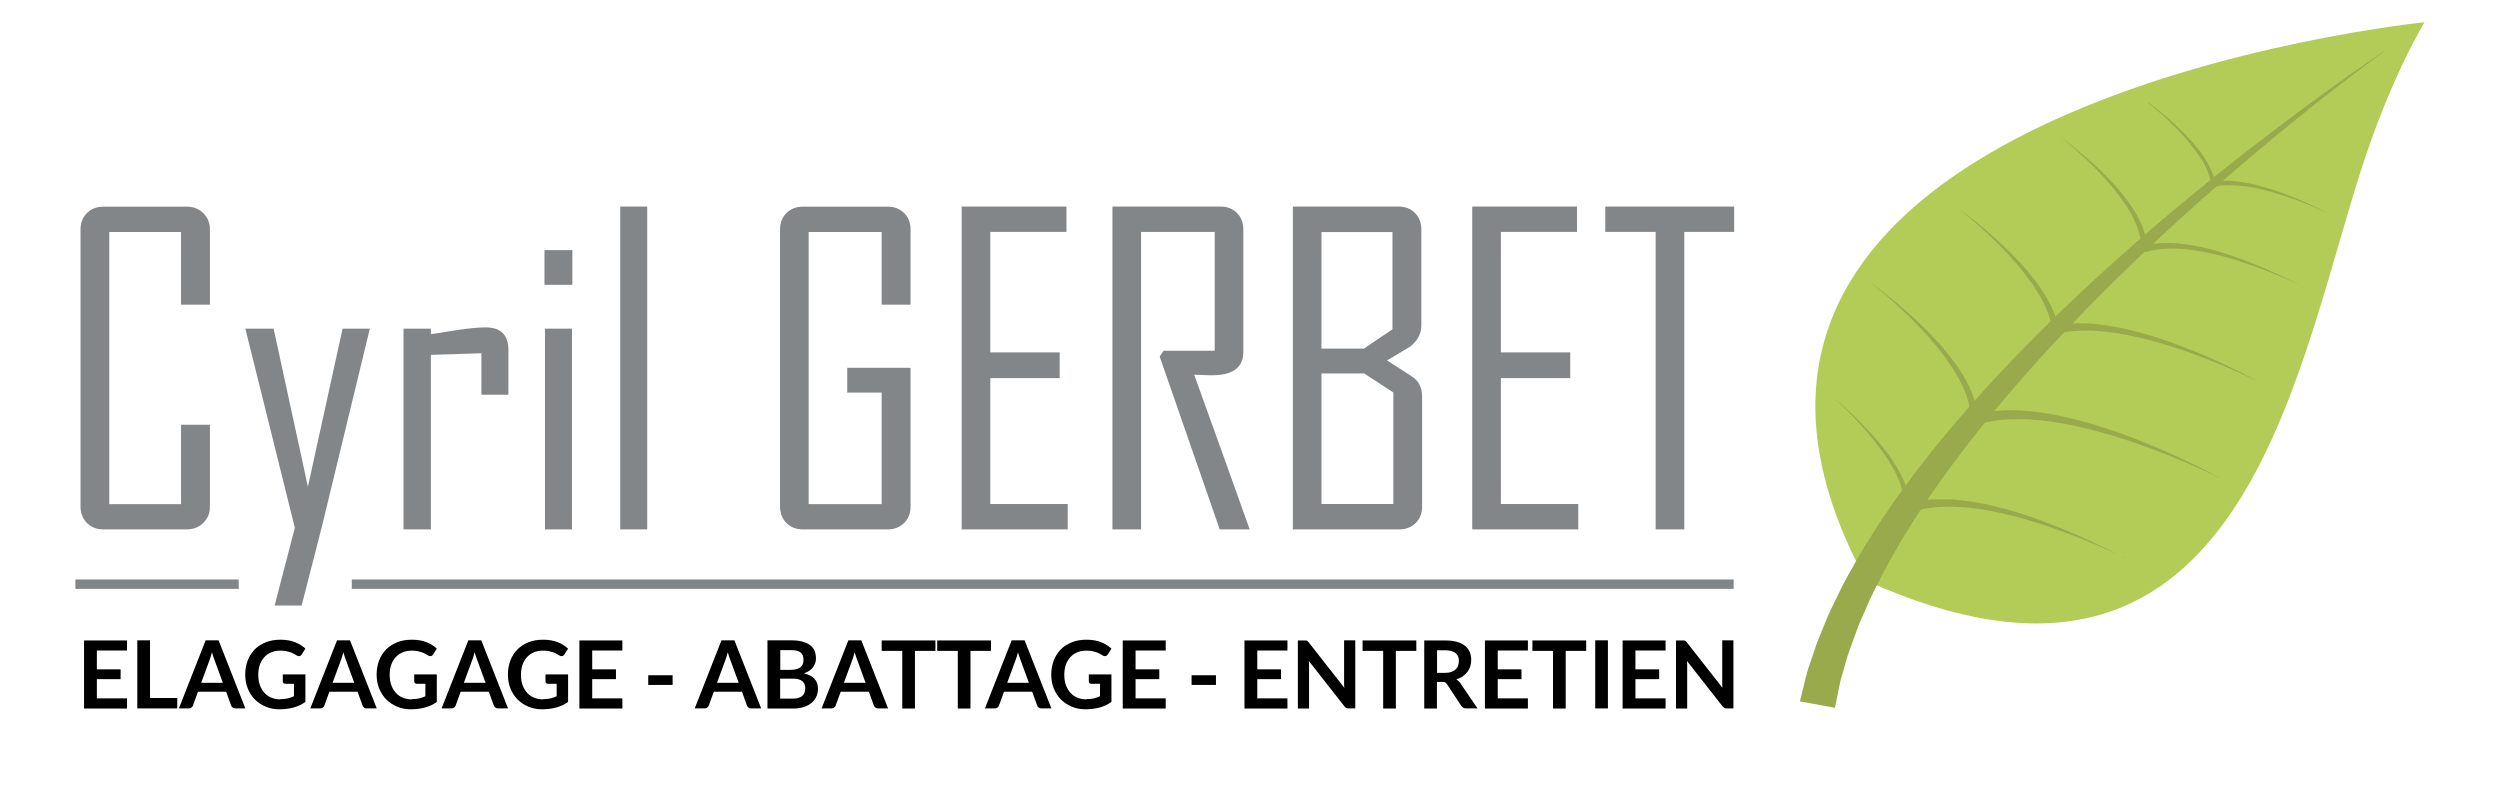 <?xml version="1.0" encoding="UTF-8"?><svg id="Calque_1" xmlns="http://www.w3.org/2000/svg" viewBox="0 0 199 64"><g><path d="m16.71,40.32c0,.54-.18.97-.53,1.31-.35.34-.79.51-1.33.51h-6.62c-.54,0-.97-.17-1.31-.51-.34-.34-.51-.78-.51-1.31v-22.05c0-.54.17-.97.51-1.31s.78-.51,1.31-.51h6.62c.54,0,.98.17,1.33.51.35.34.53.78.53,1.31v5.98h-2.3v-5.78h-5.71v21.66h5.71v-6.32h2.3v6.52Z" style="fill:#838689;"/><path d="m29.44,26.16l-3.84,15.85-1.59,6.19h-2.15l1.61-6.19-3.94-15.85h2.25l2.73,12.58,2.76-12.58h2.18Z" style="fill:#838689;"/><path d="m40.47,31.42h-2.15v-3.3l-4.02.13v13.89h-2.18v-15.98h2.18v.44c.72-.11,1.45-.22,2.18-.34.88-.13,1.6-.2,2.18-.2,1.2,0,1.81.6,1.81,1.79v3.56Z" style="fill:#838689;"/><path d="m45.56,22.67h-2.22v-2.76h2.22v2.76Zm-.03,19.47h-2.15v-15.98h2.15v15.98Z" style="fill:#838689;"/><path d="m51.52,42.14h-2.15v-25.7h2.15v25.7Z" style="fill:#838689;"/><path d="m72.48,40.32c0,.54-.17.97-.51,1.31-.34.34-.78.51-1.31.51h-6.75c-.54,0-.97-.17-1.31-.51-.34-.34-.51-.78-.51-1.31v-22.05c0-.54.17-.97.51-1.31s.78-.51,1.31-.51h6.75c.54,0,.97.17,1.31.51s.51.78.51,1.31v5.98h-2.3v-5.78h-5.81v21.66h5.81v-8.88h-2.74v-1.97h5.04v11.05Z" style="fill:#838689;"/><path d="m84.99,42.14h-8.44v-25.7h8.34v2.02h-6.06v9.59h5.52v2.05h-5.52v10.02h6.16v2.02Z" style="fill:#838689;"/><path d="m99.49,42.14h-2.4l-4.78-13.76.31-.46h4.07v-9.46h-5.86v23.68h-2.28v-25.7h8.6c.54,0,.97.17,1.31.51.34.34.51.78.51,1.31v9.75c0,1.24-.83,1.86-2.5,1.86-.16,0-.4,0-.72-.02-.32-.02-.55-.02-.69-.02,1.48,4.09,2.95,8.2,4.42,12.32Z" style="fill:#838689;"/><path d="m113.2,40.32c0,.54-.17.97-.51,1.31s-.78.51-1.31.51h-8.47v-25.7h8.41c.54,0,.97.17,1.31.51s.51.78.51,1.31v7.64c0,.68-.31,1.25-.92,1.71l-1.81,1.08,1.94,1.25c.57.35.85.9.85,1.64v8.74Zm-2.36-14.12v-7.73h-5.65v9.28h3.37l2.28-1.54Zm.07,13.92v-8.88l-2.32-1.51h-3.4v10.39h5.71Z" style="fill:#838689;"/><path d="m125.63,42.14h-8.44v-25.7h8.34v2.02h-6.06v9.59h5.52v2.05h-5.52v10.02h6.16v2.02Z" style="fill:#838689;"/><path d="m138.04,18.46h-3.97v23.68h-2.28v-23.68h-4.01v-2.02h10.26v2.02Z" style="fill:#838689;"/></g><line x1="6" y1="46.5" x2="19" y2="46.5" style="fill:none; stroke:#838689; stroke-miterlimit:10; stroke-width:.75px;"/><line x1="28" y1="46.5" x2="138" y2="46.5" style="fill:none; stroke:#838689; stroke-miterlimit:10; stroke-width:.75px;"/><g><path d="m187.87,13.75c2.44-7.67,5.13-11.98,5.13-11.98,0,0-65.1,6.52-44.45,44.45,29.43,13.3,33.92-15.45,39.32-32.47Z" style="fill:#b3cc57;"/><path d="m189.89,4.01s-3.58,2.56-8.66,6.75c-5.09,4.18-11.66,10.03-17.62,16.43-2.99,3.2-5.8,6.54-8.22,9.82-.61.82-1.2,1.63-1.74,2.44-.56.8-1.08,1.6-1.57,2.39-.51.78-.96,1.56-1.38,2.32-.45.75-.83,1.5-1.19,2.22-.38.71-.71,1.41-.99,2.08-.29.67-.59,1.3-.79,1.91-.22.61-.43,1.17-.62,1.7-.15.53-.3,1.02-.42,1.47-.29.88-.36,1.59-.48,2.07-.1.48-.15.73-.15.73l-2.79-.51s.07-.28.2-.81c.15-.52.27-1.31.62-2.25.16-.48.34-1,.53-1.57.23-.55.47-1.16.73-1.8.25-.65.59-1.3.93-1.99.33-.7.7-1.42,1.13-2.15.4-.74.84-1.5,1.33-2.26.47-.77.97-1.56,1.53-2.35.53-.8,1.1-1.6,1.71-2.4.59-.82,1.22-1.62,1.88-2.43,2.61-3.25,5.6-6.52,8.74-9.63,6.28-6.22,13.11-11.81,18.37-15.79,5.26-4,8.93-6.41,8.93-6.41Z" style="fill:#98aa4b;"/><path d="m169.16,44.43s-.99-.5-2.52-1.15c-1.53-.65-3.6-1.44-5.73-2.03-1.06-.3-2.14-.54-3.15-.7-.25-.04-.5-.08-.75-.1-.24-.03-.48-.06-.72-.07-.23-.02-.46-.03-.68-.04-.22-.01-.43-.01-.63,0-.2,0-.4,0-.58.02-.18.01-.36.02-.52.04-.16.02-.31.04-.45.06-.14.03-.26.05-.38.08-.23.04-.4.11-.52.13-.12.03-.18.05-.18.05l-.21-.68s.07-.02.2-.05c.13-.03.33-.09.58-.12.12-.02.26-.04.41-.07.15-.01.31-.03.49-.04.17-.02.36-.02.55-.02.19,0,.4,0,.61,0,.21,0,.43.01.66.04.23.02.46.04.7.07.24.03.49.06.74.1.25.04.5.09.76.14,1.03.21,2.11.49,3.17.84,2.12.68,4.17,1.56,5.67,2.27,1.5.71,2.47,1.25,2.47,1.25Z" style="fill:#98aa4b;"/><path d="m176.8,38.1s-1.14-.58-2.91-1.33c-1.76-.75-4.15-1.66-6.61-2.35-1.23-.34-2.47-.62-3.64-.8-.29-.05-.58-.09-.86-.12-.28-.04-.56-.06-.83-.08-.27-.03-.53-.04-.78-.05-.25-.01-.5-.01-.73,0-.23,0-.46,0-.67.02-.21.01-.41.02-.6.05-.19.02-.36.05-.52.07-.16.03-.3.06-.44.09-.27.04-.46.12-.6.15-.14.04-.21.06-.21.06l-.24-.79s.08-.02.23-.06c.15-.03.38-.11.66-.14.14-.02.3-.05.48-.08.17-.02.36-.03.56-.05.2-.02.41-.02.64-.03.22,0,.46,0,.71,0,.25,0,.5.02.76.04.26.02.53.04.81.08.28.03.56.07.85.12.29.04.58.1.88.16,1.19.24,2.43.57,3.66.96,2.45.79,4.81,1.8,6.54,2.62,1.74.82,2.85,1.45,2.85,1.45Z" style="fill:#98aa4b;"/><path d="m179.49,30.26s-.95-.48-2.42-1.11c-1.47-.63-3.46-1.38-5.5-1.95-1.02-.28-2.05-.52-3.03-.67-.24-.04-.48-.07-.72-.1-.24-.03-.47-.05-.69-.07-.22-.02-.44-.03-.65-.04-.21-.01-.41-.01-.61,0-.2,0-.38,0-.56.02-.18.01-.34.02-.5.04-.15.02-.3.04-.43.06-.13.03-.25.05-.36.07-.22.04-.38.1-.5.13-.11.03-.17.05-.17.05l-.2-.66s.07-.02.2-.05c.13-.02.31-.09.55-.12.12-.02.25-.04.4-.06.14-.01.3-.03.47-.04.17-.02.34-.02.53-.02.19,0,.38,0,.59,0,.2,0,.42.01.64.03.22.02.44.04.68.07.23.03.47.06.71.1.24.04.48.08.73.13.99.2,2.03.47,3.05.8,2.04.66,4,1.5,5.45,2.18,1.45.68,2.38,1.21,2.38,1.21Z" style="fill:#98aa4b;"/><path d="m183.37,22.85s-.74-.38-1.89-.86c-1.14-.49-2.7-1.08-4.29-1.52-.8-.22-1.6-.4-2.36-.52-.19-.03-.38-.06-.56-.08-.18-.02-.36-.04-.54-.05-.18-.02-.35-.02-.51-.03-.16,0-.32,0-.48,0-.15,0-.3,0-.43.02-.14,0-.27.01-.39.03-.12.02-.23.03-.34.04-.1.02-.2.04-.28.06-.17.03-.3.08-.39.1-.09.02-.14.04-.14.04l-.16-.51s.05-.01.15-.04c.1-.02.24-.07.43-.09.09-.01.2-.03.31-.05.11-.01.23-.02.37-.03.13-.01.27-.01.41-.02.15,0,.3,0,.46,0,.16,0,.33.01.5.03.17.01.35.03.53.05.18.02.36.05.55.08.19.03.38.06.57.1.77.15,1.58.37,2.38.63,1.59.51,3.12,1.17,4.25,1.7,1.13.53,1.85.94,1.85.94Z" style="fill:#98aa4b;"/><path d="m185.68,17.16s-.59-.3-1.49-.68c-.9-.39-2.13-.85-3.39-1.2-.63-.18-1.27-.32-1.87-.41-.15-.02-.3-.05-.44-.06-.15-.02-.29-.03-.43-.04-.14-.01-.27-.02-.4-.02-.13,0-.26,0-.38,0-.12,0-.24,0-.34.01-.11,0-.21.01-.31.03-.1.01-.19.02-.27.04-.08.02-.16.03-.22.04-.14.02-.24.06-.31.08-.07.02-.11.03-.11.03l-.12-.41s.04-.01.12-.03c.08-.02.19-.05.34-.07.07-.01.16-.02.25-.04.09,0,.19-.02.29-.03.1-.01.21-.01.33-.01.12,0,.24,0,.36,0,.13,0,.26,0,.39.02.14,0,.27.02.42.04.14.02.29.04.44.06.15.02.3.05.45.08.61.12,1.25.29,1.88.5,1.26.4,2.47.92,3.36,1.35.89.42,1.47.74,1.47.74Z" style="fill:#98aa4b;"/><path d="m145.85,31.57s.49.42,1.18,1.11c.69.68,1.57,1.63,2.36,2.65.39.51.76,1.04,1.07,1.55.08.13.15.26.22.38.07.13.14.25.2.37.06.12.12.24.17.36.06.12.1.23.14.34.05.11.08.22.12.32.03.1.07.2.09.29.02.09.05.18.07.26.02.08.03.15.04.22.03.13.03.24.04.31,0,.07.01.11.01.11l.42-.04s0-.04-.02-.12c-.02-.08-.02-.2-.06-.34-.02-.07-.04-.15-.06-.24-.03-.08-.05-.18-.08-.27-.03-.1-.07-.2-.11-.3-.04-.11-.08-.22-.14-.33-.05-.11-.1-.23-.16-.35-.06-.12-.12-.24-.19-.36-.07-.12-.14-.25-.22-.38-.08-.13-.16-.25-.24-.38-.34-.51-.73-1.03-1.15-1.53-.84-1-1.76-1.91-2.48-2.57-.72-.66-1.22-1.06-1.22-1.06Z" style="fill:#98aa4b;"/><path d="m148.98,22.57s.65.5,1.57,1.31c.92.81,2.1,1.94,3.17,3.18.53.61,1.04,1.26,1.46,1.88.11.16.21.31.31.47.1.15.19.31.28.46.09.15.17.3.24.44.08.14.14.28.21.42.07.14.12.27.17.39.05.13.1.25.14.36.04.11.07.22.1.32.03.1.05.19.07.28.05.17.06.3.08.39.02.09.02.14.02.14l.52-.08s-.01-.05-.03-.15c-.02-.1-.04-.25-.1-.42-.03-.09-.06-.19-.09-.3-.04-.1-.08-.22-.12-.34-.04-.12-.1-.25-.16-.38-.06-.13-.12-.27-.2-.41-.07-.14-.15-.29-.23-.43-.08-.15-.17-.3-.27-.45-.09-.15-.19-.31-.3-.46-.1-.16-.22-.31-.33-.46-.46-.62-1-1.25-1.56-1.85-1.13-1.2-2.36-2.28-3.31-3.06-.95-.78-1.62-1.25-1.62-1.25Z" style="fill:#98aa4b;"/><path d="m155.98,16.67s.61.47,1.47,1.24c.86.76,1.98,1.83,2.98,2.99.5.58.97,1.18,1.38,1.77.1.15.2.29.29.44.09.14.18.29.26.43.08.14.16.28.23.41.07.13.14.27.19.4.06.13.11.25.16.37.05.12.09.23.13.34.03.11.07.21.1.3.02.09.05.18.07.26.05.16.05.28.07.36.01.08.02.13.02.13l.49-.07s-.01-.05-.03-.14c-.02-.09-.04-.23-.09-.4-.02-.08-.05-.18-.08-.28-.04-.1-.08-.21-.12-.32-.04-.11-.09-.23-.15-.35-.05-.12-.11-.25-.18-.38-.07-.13-.14-.27-.22-.4-.08-.14-.16-.28-.25-.42-.09-.14-.18-.29-.28-.43-.1-.15-.2-.29-.31-.44-.44-.58-.94-1.18-1.47-1.74-1.06-1.13-2.22-2.15-3.11-2.88-.89-.73-1.52-1.18-1.52-1.18Z" style="fill:#98aa4b;"/><path d="m163.97,10.87s.53.41,1.29,1.08c.75.67,1.73,1.6,2.6,2.61.44.5.85,1.03,1.2,1.55.09.13.17.26.25.38.08.13.16.25.23.37.07.12.14.24.2.36.06.12.12.23.17.35.05.11.1.22.14.32.04.1.08.2.11.3.03.09.06.18.09.26.02.08.04.16.06.23.04.14.05.25.06.32.01.07.02.11.02.11l.43-.06s0-.04-.03-.12c-.02-.08-.03-.2-.08-.35-.02-.07-.05-.15-.07-.24-.03-.09-.07-.18-.1-.28-.03-.1-.08-.2-.13-.31-.05-.11-.1-.22-.16-.33-.06-.12-.12-.23-.19-.35-.07-.12-.14-.24-.22-.37-.08-.12-.16-.25-.25-.38-.09-.13-.18-.25-.27-.38-.38-.51-.82-1.03-1.28-1.52-.93-.98-1.94-1.88-2.72-2.51-.78-.64-1.33-1.03-1.33-1.03Z" style="fill:#98aa4b;"/><path d="m170.96,8.17s.42.32,1.01.84c.59.52,1.35,1.25,2.04,2.04.34.39.66.81.94,1.21.07.1.14.2.2.3.06.1.12.2.18.29.06.1.11.19.16.28.05.09.09.18.13.27.04.09.08.17.11.25.03.08.06.16.09.23.02.07.05.14.07.21.02.06.03.12.04.18.03.11.04.19.05.25,0,.06.02.09.02.09l.34-.05s0-.03-.02-.1c-.02-.06-.03-.16-.06-.27-.02-.06-.04-.12-.06-.19-.02-.07-.05-.14-.08-.22-.03-.08-.06-.16-.1-.24-.04-.09-.08-.17-.13-.26-.05-.09-.09-.18-.15-.28-.05-.09-.11-.19-.17-.29-.06-.1-.12-.2-.19-.29-.07-.1-.14-.2-.21-.3-.3-.4-.64-.8-1-1.19-.72-.77-1.52-1.47-2.13-1.97-.61-.5-1.04-.8-1.04-.8Z" style="fill:#98aa4b;"/></g><g><path d="m10.11,50.98v.8h-2.4v1.5h1.89v.78h-1.89v1.53h2.4v.81h-3.42v-5.42h3.42Z"/><path d="m11.94,55.56h2.17v.83h-3.18v-5.42h1.01v4.58Z"/><path d="m19.52,56.39h-.78c-.09,0-.16-.02-.22-.07-.06-.04-.1-.1-.12-.16l-.4-1.1h-2.24l-.4,1.1c-.02.06-.06.11-.12.16s-.13.07-.22.07h-.78l2.13-5.42h1.03l2.13,5.42Zm-3.51-2.04h1.73l-.66-1.8c-.03-.08-.06-.17-.1-.28-.04-.11-.07-.23-.11-.35-.03.13-.07.25-.1.36s-.07.21-.1.29l-.66,1.79Z"/><path d="m22.33,55.65c.23,0,.42-.02.59-.06.17-.04.33-.1.48-.17v-.99h-.68c-.06,0-.12-.02-.15-.05-.04-.04-.06-.08-.06-.13v-.57h1.8v2.19c-.14.1-.28.19-.43.26-.15.07-.31.13-.48.18-.17.05-.35.08-.54.11-.19.02-.4.04-.62.04-.4,0-.76-.07-1.09-.21s-.62-.33-.86-.57-.43-.54-.57-.88c-.14-.34-.2-.71-.2-1.11s.07-.78.2-1.12c.13-.34.32-.63.56-.88.24-.24.54-.43.89-.57s.74-.2,1.17-.2.82.07,1.15.2c.32.13.6.3.82.51l-.29.46c-.06.09-.13.14-.23.14-.06,0-.12-.02-.18-.06-.08-.05-.16-.1-.25-.14-.08-.05-.18-.09-.28-.12s-.21-.06-.34-.09c-.13-.02-.27-.03-.44-.03-.27,0-.51.05-.72.14s-.4.22-.55.39c-.15.17-.27.37-.35.6-.08.23-.12.5-.12.79,0,.31.04.59.13.83.09.24.21.45.37.62.16.17.34.3.56.38.22.09.45.13.71.13Z"/><path d="m29.98,56.39h-.78c-.09,0-.16-.02-.22-.07-.06-.04-.1-.1-.12-.16l-.4-1.1h-2.24l-.4,1.1c-.02.06-.06.11-.12.16s-.13.07-.22.07h-.78l2.13-5.42h1.03l2.13,5.42Zm-3.51-2.04h1.73l-.66-1.8c-.03-.08-.06-.17-.1-.28-.04-.11-.07-.23-.11-.35-.03.13-.07.25-.1.36s-.07.21-.1.29l-.66,1.79Z"/><path d="m32.79,55.65c.23,0,.42-.02.59-.06.17-.04.33-.1.48-.17v-.99h-.68c-.06,0-.12-.02-.15-.05-.04-.04-.06-.08-.06-.13v-.57h1.8v2.19c-.14.1-.28.19-.43.26-.15.07-.31.13-.48.18-.17.05-.35.08-.54.11-.19.02-.4.04-.62.04-.4,0-.76-.07-1.09-.21s-.62-.33-.86-.57-.43-.54-.57-.88c-.14-.34-.2-.71-.2-1.11s.07-.78.2-1.12c.13-.34.32-.63.56-.88.24-.24.54-.43.89-.57s.74-.2,1.17-.2.82.07,1.15.2c.32.13.6.3.82.51l-.29.46c-.06.09-.13.14-.23.14-.06,0-.12-.02-.18-.06-.08-.05-.16-.1-.25-.14-.08-.05-.18-.09-.28-.12s-.21-.06-.34-.09c-.13-.02-.27-.03-.44-.03-.27,0-.51.05-.72.14s-.4.22-.55.39c-.15.17-.27.37-.35.6-.08.23-.12.5-.12.79,0,.31.04.59.13.83.09.24.21.45.37.62.16.17.34.3.56.38.22.09.45.13.71.13Z"/><path d="m40.43,56.39h-.78c-.09,0-.16-.02-.22-.07-.06-.04-.1-.1-.12-.16l-.4-1.1h-2.24l-.4,1.1c-.02.06-.06.11-.12.16s-.13.07-.22.07h-.78l2.13-5.42h1.03l2.13,5.42Zm-3.51-2.04h1.73l-.66-1.8c-.03-.08-.06-.17-.1-.28-.04-.11-.07-.23-.11-.35-.03.13-.07.25-.1.36s-.07.21-.1.29l-.66,1.79Z"/><path d="m43.24,55.65c.23,0,.42-.02.59-.06.17-.04.33-.1.48-.17v-.99h-.68c-.06,0-.12-.02-.15-.05-.04-.04-.06-.08-.06-.13v-.57h1.8v2.19c-.14.1-.28.19-.43.26-.15.07-.31.13-.48.18-.17.05-.35.08-.54.11-.19.02-.4.04-.62.04-.4,0-.76-.07-1.09-.21s-.62-.33-.86-.57-.43-.54-.57-.88c-.14-.34-.2-.71-.2-1.11s.07-.78.2-1.12c.13-.34.32-.63.56-.88.24-.24.54-.43.89-.57s.74-.2,1.17-.2.82.07,1.15.2c.32.13.6.3.82.51l-.29.46c-.06.09-.13.14-.23.14-.06,0-.12-.02-.18-.06-.08-.05-.16-.1-.25-.14-.08-.05-.18-.09-.28-.12s-.21-.06-.34-.09c-.13-.02-.27-.03-.44-.03-.27,0-.51.05-.72.14s-.4.22-.55.39c-.15.17-.27.37-.35.6-.08.23-.12.5-.12.79,0,.31.04.59.13.83.09.24.21.45.37.62.16.17.34.3.56.38.22.09.45.13.71.13Z"/><path d="m49.54,50.98v.8h-2.4v1.5h1.89v.78h-1.89v1.53h2.4v.81h-3.42v-5.42h3.42Z"/><path d="m51.6,53.75h1.94v.77h-1.94v-.77Z"/><path d="m60.58,56.39h-.78c-.09,0-.16-.02-.22-.07-.06-.04-.1-.1-.12-.16l-.4-1.1h-2.24l-.4,1.1c-.02.06-.06.11-.12.16s-.13.07-.22.07h-.78l2.13-5.42h1.03l2.13,5.42Zm-3.51-2.04h1.73l-.66-1.8c-.03-.08-.06-.17-.1-.28-.04-.11-.07-.23-.11-.35-.03.13-.07.25-.1.36s-.07.21-.1.29l-.66,1.79Z"/><path d="m61.09,56.39v-5.42h1.87c.35,0,.66.03.91.1s.46.16.62.29c.16.12.28.28.35.45.07.18.11.38.11.6,0,.13-.02.25-.06.37s-.1.22-.17.33-.18.19-.3.28-.27.15-.43.21c.74.17,1.12.57,1.12,1.21,0,.23-.04.44-.13.64s-.21.36-.38.5c-.17.14-.37.25-.62.33-.24.08-.52.12-.84.12h-2.04Zm1.01-3.07h.81c.34,0,.6-.06.78-.19s.27-.32.27-.6-.08-.48-.24-.6c-.16-.12-.41-.18-.75-.18h-.86v1.57Zm0,.7v1.59h1.02c.19,0,.34-.02.47-.07.13-.04.23-.1.3-.18.08-.08.13-.16.16-.26.03-.1.05-.21.05-.32s-.02-.22-.06-.32c-.04-.09-.1-.17-.18-.24-.08-.07-.18-.12-.31-.15-.12-.04-.28-.05-.45-.05h-1.02Z"/><path d="m70.68,56.39h-.78c-.09,0-.16-.02-.22-.07-.06-.04-.1-.1-.12-.16l-.4-1.1h-2.24l-.4,1.1c-.02.06-.06.11-.12.16s-.13.07-.22.07h-.78l2.13-5.42h1.03l2.13,5.42Zm-3.51-2.04h1.73l-.66-1.8c-.03-.08-.06-.17-.1-.28-.04-.11-.07-.23-.11-.35-.03.13-.07.25-.1.36s-.07.21-.1.29l-.66,1.79Z"/><path d="m74.46,50.98v.83h-1.63v4.59h-1.01v-4.59h-1.64v-.83h4.27Z"/><path d="m78.88,50.98v.83h-1.63v4.59h-1.01v-4.59h-1.64v-.83h4.27Z"/><path d="m83.68,56.39h-.78c-.09,0-.16-.02-.22-.07-.06-.04-.1-.1-.12-.16l-.4-1.1h-2.24l-.4,1.1c-.02.06-.06.11-.12.16s-.13.07-.22.07h-.78l2.13-5.42h1.03l2.13,5.42Zm-3.51-2.04h1.73l-.66-1.8c-.03-.08-.06-.17-.1-.28-.04-.11-.07-.23-.11-.35-.03.13-.07.25-.1.36s-.07.21-.1.29l-.66,1.79Z"/><path d="m86.49,55.65c.23,0,.42-.02.59-.06.17-.04.33-.1.48-.17v-.99h-.68c-.06,0-.12-.02-.15-.05-.04-.04-.06-.08-.06-.13v-.57h1.8v2.19c-.14.1-.28.19-.43.26-.15.07-.31.13-.48.18-.17.05-.35.08-.54.11-.19.02-.4.04-.62.04-.4,0-.76-.07-1.09-.21s-.62-.33-.86-.57-.43-.54-.57-.88c-.14-.34-.2-.71-.2-1.11s.07-.78.2-1.12c.13-.34.32-.63.56-.88.24-.24.54-.43.89-.57s.74-.2,1.17-.2.82.07,1.15.2c.32.13.6.3.82.51l-.29.46c-.06.09-.13.14-.23.14-.06,0-.12-.02-.18-.06-.08-.05-.16-.1-.25-.14-.08-.05-.18-.09-.28-.12s-.21-.06-.34-.09c-.13-.02-.27-.03-.44-.03-.27,0-.51.05-.72.14s-.4.22-.55.39c-.15.17-.27.37-.35.6-.08.23-.12.5-.12.79,0,.31.04.59.13.83.09.24.21.45.37.62.16.17.34.3.56.38.22.09.45.13.71.13Z"/><path d="m92.79,50.98v.8h-2.4v1.5h1.89v.78h-1.89v1.53h2.4v.81h-3.42v-5.42h3.42Z"/><path d="m94.85,53.75h1.94v.77h-1.94v-.77Z"/><path d="m102.48,50.98v.8h-2.4v1.5h1.89v.78h-1.89v1.53h2.4v.81h-3.42v-5.42h3.42Z"/><path d="m103.95,50.98s.06.01.08.02c.02.01.05.03.07.05.02.02.05.05.07.08l2.84,3.62c0-.09-.02-.17-.02-.26,0-.08,0-.16,0-.23v-3.29h.89v5.42h-.52c-.08,0-.15-.01-.2-.04s-.1-.07-.15-.13l-2.83-3.61c0,.08.01.16.02.24,0,.08,0,.15,0,.22v3.33h-.89v-5.42h.53s.08,0,.11,0Z"/><path d="m112.74,50.98v.83h-1.63v4.59h-1.01v-4.59h-1.64v-.83h4.27Z"/><path d="m114.38,54.28v2.12h-1.01v-5.42h1.65c.37,0,.69.04.95.11.26.08.48.18.65.32.17.14.29.3.37.49s.12.4.12.63c0,.18-.03.35-.08.52-.05.16-.13.31-.23.44s-.23.25-.37.35-.32.18-.51.24c.13.07.24.18.33.31l1.36,2h-.91c-.09,0-.16-.02-.22-.05-.06-.04-.11-.08-.16-.15l-1.14-1.73c-.04-.06-.09-.11-.14-.14-.05-.03-.13-.04-.23-.04h-.43Zm0-.72h.63c.19,0,.36-.02.5-.07.14-.05.26-.11.35-.2.09-.08.16-.18.2-.3s.07-.24.07-.38c0-.27-.09-.49-.27-.63s-.46-.22-.83-.22h-.64v1.8Z"/><path d="m121.62,50.98v.8h-2.4v1.5h1.89v.78h-1.89v1.53h2.4v.81h-3.42v-5.42h3.42Z"/><path d="m126.26,50.98v.83h-1.63v4.59h-1.01v-4.59h-1.64v-.83h4.27Z"/><path d="m127.99,56.39h-1.01v-5.42h1.01v5.42Z"/><path d="m132.58,50.98v.8h-2.4v1.5h1.89v.78h-1.89v1.53h2.4v.81h-3.42v-5.42h3.42Z"/><path d="m134.05,50.98s.06.01.08.02c.02.01.05.03.07.05.02.02.05.05.07.08l2.84,3.62c0-.09-.02-.17-.02-.26,0-.08,0-.16,0-.23v-3.29h.89v5.42h-.52c-.08,0-.15-.01-.2-.04s-.1-.07-.15-.13l-2.83-3.61c0,.08.01.16.02.24,0,.08,0,.15,0,.22v3.33h-.89v-5.42h.53s.08,0,.11,0Z"/></g></svg>